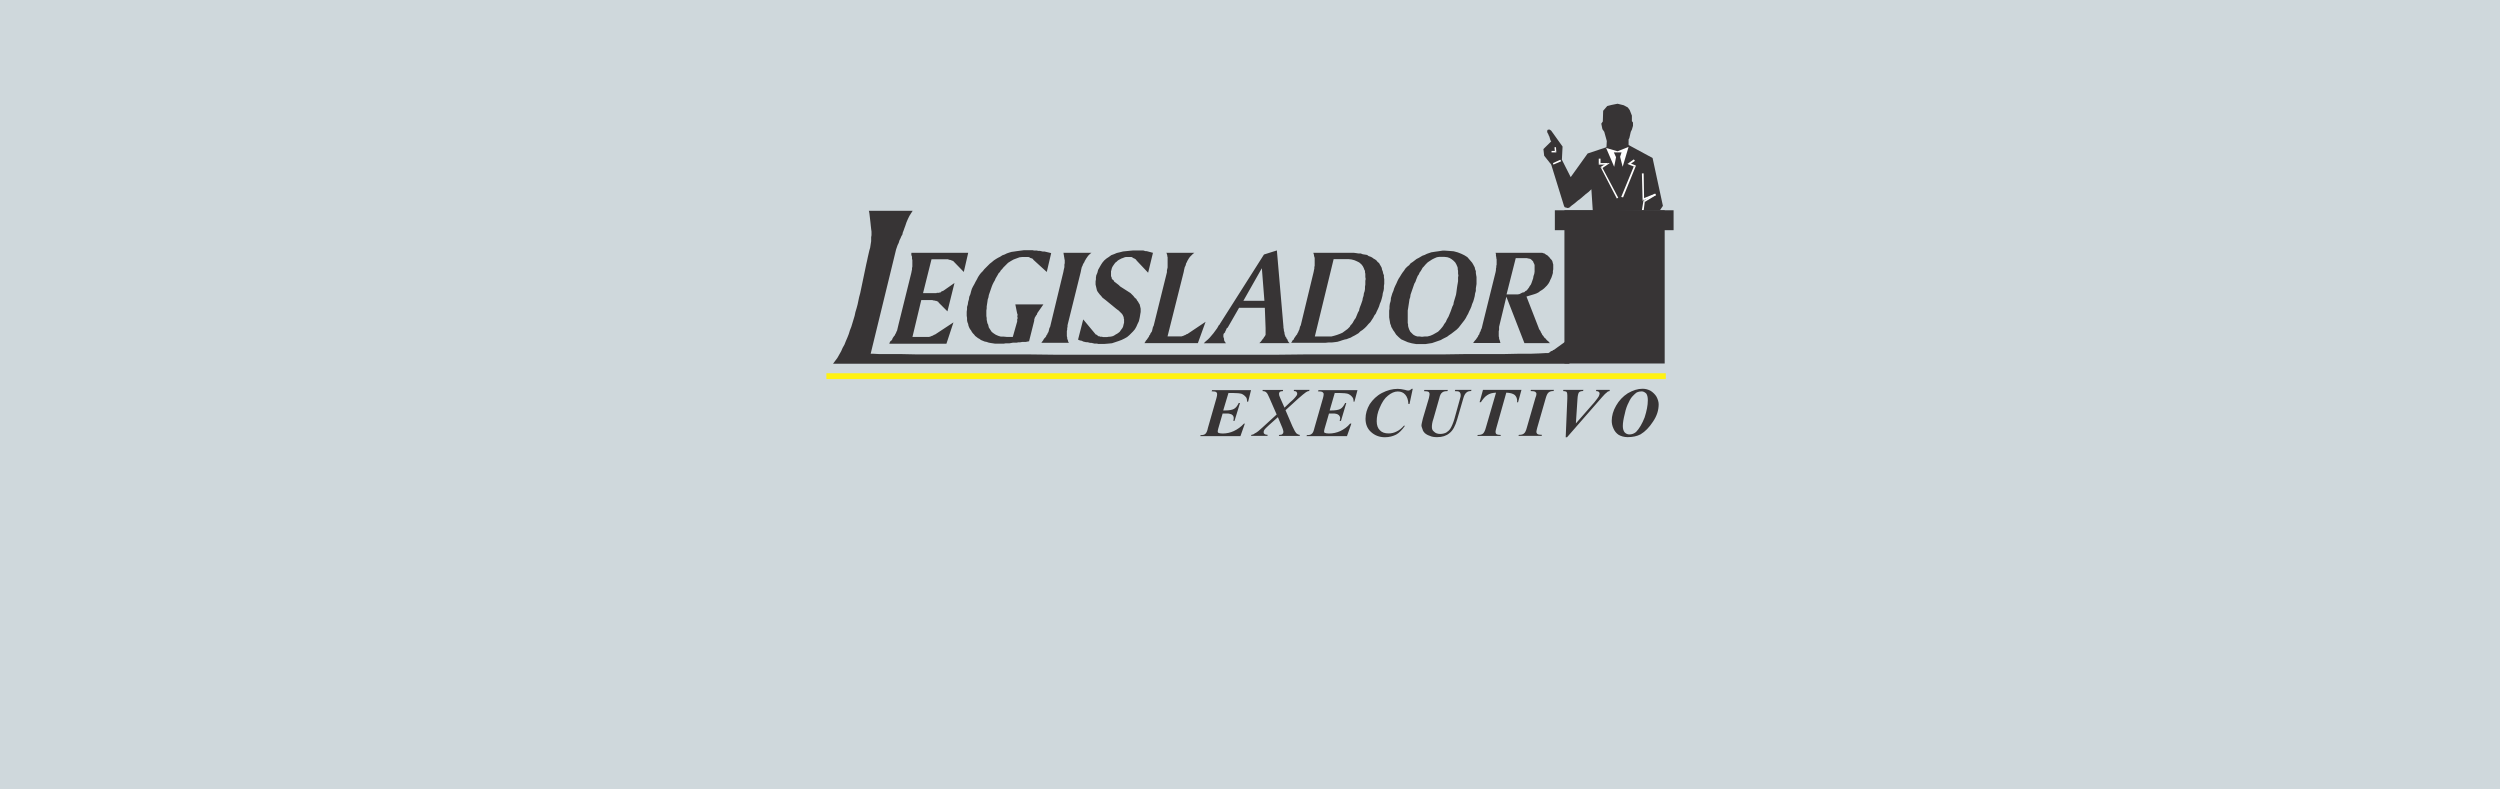 <?xml version="1.0" encoding="UTF-8"?>
<!DOCTYPE svg PUBLIC "-//W3C//DTD SVG 1.1//EN" "http://www.w3.org/Graphics/SVG/1.1/DTD/svg11.dtd">
<!-- Creator: CorelDRAW X5 -->
<svg xmlns="http://www.w3.org/2000/svg" xml:space="preserve" width="295.986mm" height="93.468mm" style="shape-rendering:geometricPrecision; text-rendering:geometricPrecision; image-rendering:optimizeQuality; fill-rule:evenodd; clip-rule:evenodd"
viewBox="0 0 29498 9315"
 xmlns:xlink="http://www.w3.org/1999/xlink">
 <defs>
  <style type="text/css">
   <![CDATA[
    .fil1 {fill:#373435}
    .fil2 {fill:#FEFEFE}
    .fil3 {fill:#FFF212}
    .fil0 {fill:#CFD8DC}
   ]]>
  </style>
 </defs>
 <g id="Camada_x0020_1">
  <g id="_285247920">
   <rect class="fil0" width="29498" height="9315"/>
   <g>
    <path class="fil1" d="M14496 4633l-63 210 21 0c48,0 84,-6 105,-18 23,-12 42,-37 57,-70l15 0 -65 212 -13 0c2,-12 4,-25 4,-33 0,-14 -4,-25 -13,-35 -8,-8 -19,-14 -34,-16 -8,-4 -27,-4 -55,-4l-29 0 -52 179c-4,14 -6,27 -6,35 0,6 4,12 8,14 8,4 25,8 50,8 46,0 92,-10 132,-29 44,-21 82,-47 120,-88l10 0 -52 148 -474 0 4 -12c27,0 46,-4 57,-16 10,-8 23,-33 29,-68l101 -353c6,-21 8,-35 8,-47 0,-10 -2,-16 -10,-23 -6,-6 -25,-10 -55,-10l6 -14 459 0 -34 136 -13 0c0,-27 -4,-45 -13,-53 -15,-18 -29,-29 -50,-39 -21,-6 -55,-10 -101,-10l-57 0zm568 259l-86 -197c-15,-35 -27,-58 -36,-64 -10,-12 -27,-16 -44,-16l0 -14 241 0 -2 14c-19,0 -29,4 -36,8 -6,8 -10,14 -10,23 0,12 4,29 15,51l50 113 67 -64c38,-31 63,-60 73,-76 8,-8 10,-16 10,-27 0,-6 -2,-12 -10,-21 -6,-6 -17,-8 -31,-8l4 -14 182 0 -4 14c-13,0 -27,6 -38,14 -17,12 -48,37 -92,76l-149 136 82 191c21,45 36,72 44,80 10,8 23,18 44,21l-4 12 -245 0 4 -12c19,0 34,-4 40,-12 6,-6 10,-12 10,-23 0,-12 -6,-37 -23,-74l-42 -101 -103 92c-34,31 -52,49 -59,62 -4,6 -6,14 -6,25 0,8 2,14 8,18 10,8 23,12 40,12l-4 12 -193 0 4 -12c15,-2 27,-6 38,-16 27,-12 57,-37 94,-72l166 -152zm686 -259l-61 210 19 0c48,0 86,-6 107,-18 23,-12 40,-37 57,-70l13 0 -63 212 -15 0c2,-12 6,-25 6,-33 0,-14 -6,-25 -15,-35 -8,-8 -21,-14 -31,-16 -10,-4 -27,-4 -55,-4l-31 0 -52 179c-4,14 -6,27 -6,35 0,6 2,12 8,14 10,4 25,8 50,8 46,0 92,-10 134,-29 42,-21 82,-47 115,-88l15 0 -52 148 -478 0 6 -12c27,0 46,-4 57,-16 13,-8 23,-33 31,-68l101 -353c6,-21 8,-35 8,-47 0,-10 -4,-16 -13,-23 -6,-6 -27,-10 -55,-10l8 -14 459 0 -36 136 -10 0c0,-27 -6,-45 -15,-53 -13,-18 -29,-29 -50,-39 -21,-6 -55,-10 -101,-10l-57 0zm919 -45l-38 179 -13 0c-2,-49 -15,-84 -36,-109 -23,-27 -52,-39 -90,-39 -38,0 -78,18 -115,49 -40,31 -71,78 -99,146 -23,51 -34,105 -34,156 0,47 13,84 38,107 23,25 57,37 103,37 34,0 65,-8 94,-23 27,-12 57,-35 86,-68l13 0c-34,49 -69,86 -105,105 -36,18 -80,31 -132,31 -67,0 -122,-23 -164,-62 -42,-37 -65,-90 -65,-156 0,-60 17,-117 50,-173 36,-53 82,-99 143,-131 63,-33 126,-49 187,-49 23,0 52,4 86,12 17,6 29,8 38,8 15,0 27,-8 42,-21l10 0zm503 12l191 0 -6 14c-19,0 -38,4 -50,14 -17,12 -31,35 -40,68l-73 251c-23,80 -52,134 -92,164 -36,31 -84,47 -145,47 -34,0 -63,-4 -88,-16 -25,-8 -46,-21 -57,-31 -13,-14 -23,-27 -27,-45 -6,-18 -13,-33 -13,-45 0,-16 8,-45 17,-84l71 -240c4,-23 8,-37 8,-49 0,-8 -4,-16 -10,-23 -8,-6 -27,-10 -57,-10l6 -14 277 0 -6 14c-27,0 -48,4 -61,16 -15,10 -27,33 -34,66l-69 242c-15,41 -19,74 -19,99 0,23 6,41 25,55 17,18 42,27 73,27 27,0 50,-6 71,-16 19,-12 36,-27 48,-45 17,-27 34,-66 48,-113l69 -249c6,-14 6,-27 6,-35 0,-18 -6,-31 -17,-39 -8,-6 -27,-8 -52,-8l4 -14zm327 0l453 0 -40 146 -13 0c2,-6 2,-14 2,-18 0,-31 -13,-53 -29,-68 -21,-16 -52,-25 -99,-27l-117 415c-6,21 -10,39 -10,49 0,12 4,18 10,25 10,6 27,10 52,10l-2 12 -275 0 6 -12c27,0 48,-4 61,-16 10,-8 25,-33 34,-70l120 -413c-42,2 -76,10 -103,29 -27,16 -52,47 -76,84l-15 0 40 -146zm560 14l6 -14 271 0 -6 14c-25,0 -42,4 -57,16 -13,10 -25,33 -34,66l-101 351c-6,23 -10,41 -10,49 0,10 4,16 10,23 8,8 29,12 57,12l-6 12 -273 0 6 -12c27,0 46,-4 59,-16 13,-8 25,-33 34,-68l101 -351c8,-18 13,-37 13,-49 0,-8 -4,-16 -13,-23 -8,-6 -27,-10 -57,-10zm415 544l19 -454c0,-27 0,-41 0,-41 0,-16 -2,-29 -8,-39 -10,-6 -21,-10 -42,-10l4 -14 237 0 -6 14c-19,0 -36,4 -48,16 -8,12 -15,39 -17,78l-19 288 220 -251c27,-33 42,-55 50,-68 6,-14 10,-25 10,-35 0,-6 -4,-12 -8,-18 -8,-6 -19,-10 -36,-10l6 -14 157 0 0 14c-15,2 -25,6 -31,14 -13,8 -34,29 -59,58l-413 473 -17 0zm732 0c-44,0 -80,-12 -107,-27 -27,-18 -48,-43 -61,-74 -15,-31 -21,-62 -21,-92 0,-58 17,-119 52,-179 34,-60 80,-109 138,-146 61,-35 117,-53 174,-53 34,0 65,8 96,25 27,18 52,41 69,70 15,29 25,60 25,88 0,70 -21,138 -67,205 -44,68 -92,117 -147,150 -40,21 -90,33 -153,33l0 0zm164 -540c-21,0 -40,4 -57,12 -13,8 -29,23 -44,39 -17,16 -36,43 -50,76 -19,35 -36,78 -48,138 -15,58 -23,105 -23,144 0,33 8,58 21,74 15,16 34,25 57,25 29,0 55,-10 78,-29 38,-39 73,-99 101,-171 25,-78 38,-144 38,-203 0,-37 -6,-62 -19,-80 -15,-14 -34,-25 -52,-25z"/>
    <polygon class="fil1" points="18794,2494 18777,2233 18746,2263 18711,2290 18681,2316 18646,2346 18616,2368 18581,2398 18546,2424 18516,2450 18498,2455 18481,2450 18464,2446 18455,2433 18303,1942 18220,1837 18211,1759 18303,1668 18294,1655 18290,1642 18285,1624 18281,1611 18272,1594 18268,1581 18259,1568 18255,1551 18259,1533 18272,1529 18285,1529 18303,1542 18437,1729 18429,1885 18533,2090 18733,1811 18955,1737 18959,1664 18929,1555 18907,1524 18894,1459 18912,1433 18916,1307 18964,1251 19016,1238 19086,1224 19159,1242 19207,1268 19229,1298 19255,1364 19255,1429 19268,1446 19268,1485 19255,1529 19242,1555 19225,1629 19216,1646 19216,1711 19499,1864 19621,2429 19586,2481 "/>
    <polygon class="fil2" points="19286,1968 19281,1955 19129,2324 19151,2329 19299,1964 19294,1950 19299,1964 19303,1955 19294,1950 "/>
    <polygon class="fil2" points="19216,1924 19220,1942 19286,1968 19294,1950 19229,1924 19229,1942 19216,1924 19203,1933 19220,1942 "/>
    <polygon class="fil2" points="19286,1890 19277,1881 19216,1924 19229,1942 19290,1898 "/>
    <polygon class="fil2" points="18890,1968 18890,1981 19077,2342 19094,2333 18903,1972 18903,1985 18890,1968 18885,1972 18890,1981 "/>
    <polygon class="fil2" points="18964,1942 18959,1924 18890,1968 18903,1985 18968,1942 18964,1924 18968,1942 18994,1924 18964,1924 "/>
    <polygon class="fil2" points="18864,1933 18872,1942 18964,1942 18964,1924 18872,1924 18885,1933 18864,1933 18864,1942 18872,1942 "/>
    <polygon class="fil2" points="18872,1872 18864,1872 18864,1933 18885,1933 18885,1872 "/>
    <polygon class="fil2" points="19394,2368 19390,2377 19373,2481 19394,2485 19407,2381 19403,2385 19394,2368 19390,2372 19390,2377 "/>
    <polygon class="fil2" points="19538,2303 19529,2285 19394,2368 19403,2385 19538,2303 19529,2285 "/>
    <polygon class="fil2" points="19381,2350 19394,2363 19538,2303 19529,2285 19386,2342 19399,2350 19381,2350 19381,2368 19394,2363 "/>
    <polygon class="fil2" points="19381,2046 19373,2046 19381,2350 19399,2350 19394,2046 "/>
    <polygon class="fil2" points="18346,1790 18355,1781 18307,1781 18307,1798 18355,1798 18363,1790 18355,1798 18363,1798 18363,1790 "/>
    <polygon class="fil2" points="18350,1737 18342,1737 18346,1790 18363,1790 18359,1737 "/>
    <polygon class="fil2" points="19046,1968 18951,1746 19086,1785 19216,1733 19146,1968 19116,1850 19133,1798 19042,1798 19068,1855 "/>
    <polygon class="fil2" points="18416,1894 18411,1885 18324,1924 18329,1942 18420,1903 "/>
    <polygon class="fil3" points="9751,4404 19655,4404 19655,4473 9751,4473 "/>
    <path class="fil1" d="M10251 2487l518 0 -17 26 -22 35 -17 35 -17 39 -13 39 -13 35 -9 26 -9 22 -4 22 -13 22 -9 22 -13 26 -9 30 -13 26 -9 26 -9 26 -300 1230 30 0 74 4 113 0 148 0 187 4 213 0 244 0 270 0 291 0 313 0 331 4 344 0 352 0 365 0 370 0 370 0 370 0 370 0 361 -4 352 0 344 0 326 0 313 0 291 0 265 -4 239 0 213 0 183 -4 144 0 109 -4 70 -4 26 0 4 0 9 -4 13 -9 9 -9 17 -4 9 -9 13 -4 4 -4 326 -235 -152 404 -8687 0 26 -35 26 -35 22 -39 22 -39 17 -39 22 -39 17 -43 17 -39 17 -43 13 -43 17 -43 13 -43 13 -43 13 -43 9 -43 13 -43 13 -48 9 -43 9 -43 13 -48 9 -43 9 -43 9 -43 9 -43 9 -43 9 -43 9 -43 9 -43 9 -39 9 -43 9 -39 9 -39 9 -30 4 -26 4 -26 4 -26 0 -26 0 -22 4 -22 0 -22 0 -22 -4 -30 -4 -35 -4 -39 -4 -35 -4 -35 -4 -35 -4 -26zm7395 496l409 0 17 0 13 0 13 0 13 0 13 0 13 0 9 0 9 0 17 0 17 0 9 0 9 4 17 4 17 13 17 9 13 13 13 13 9 13 13 13 9 13 4 13 4 17 4 13 0 17 0 22 0 17 -4 22 0 22 -9 30 -9 26 -13 26 -9 22 -13 22 -17 22 -17 17 -17 17 -22 17 -22 13 -22 17 -26 13 -26 9 -30 9 -30 9 -30 9 144 370 4 13 9 13 9 13 4 13 9 13 4 9 4 9 9 9 9 13 9 13 13 9 9 13 9 9 13 9 9 13 13 9 -304 0 -213 -548 -78 322 -4 17 -4 17 0 17 0 17 -4 17 0 13 0 13 0 13 0 9 0 13 4 13 0 13 4 13 4 9 4 17 4 13 -322 0 9 -13 13 -17 9 -9 9 -13 9 -13 9 -13 4 -13 9 -9 4 -13 4 -13 9 -13 4 -17 9 -17 4 -17 4 -17 4 -17 152 -613 4 -22 0 -17 4 -17 0 -17 4 -13 0 -17 0 -13 0 -13 0 -13 0 -9 -4 -13 0 -13 -4 -13 0 -9 0 -13 -4 -13zm239 61l-109 430 83 0 26 0 22 0 22 -4 17 -9 17 -9 22 -4 13 -13 17 -9 13 -17 13 -17 9 -17 13 -17 9 -22 9 -26 9 -26 4 -26 9 -26 4 -26 0 -22 0 -22 0 -17 0 -17 -4 -13 -9 -17 -4 -13 -9 -9 -13 -13 -13 -9 -22 -4 -17 -4 -26 0 -22 0 -83 0zm-1475 478l9 -30 9 -30 13 -30 9 -30 13 -30 13 -26 13 -30 13 -26 17 -26 13 -22 17 -26 17 -22 17 -26 22 -22 22 -17 17 -22 26 -17 22 -17 22 -17 26 -13 22 -13 22 -13 26 -9 26 -13 26 -9 26 -9 26 -4 26 -4 30 -4 26 -4 26 -4 26 0 57 4 48 4 48 13 43 17 35 17 35 22 30 35 26 30 13 22 9 17 9 17 4 22 9 22 0 22 4 26 4 22 0 26 0 26 0 30 -4 26 -4 26 0 30 -9 30 -4 30 -9 35 -9 30 -13 30 -9 30 -13 30 -13 26 -13 30 -13 22 -13 26 -17 26 -17 22 -17 22 -17 22 -17 22 -22 22 -22 17 -22 17 -22 17 -26 17 -22 17 -26 13 -26 13 -22 13 -26 9 -26 9 -26 9 -26 9 -26 4 -26 4 -26 4 -30 0 -26 0 -52 0 -52 -9 -48 -13 -39 -17 -39 -17 -30 -26 -30 -30 -22 -35 -13 -17 -9 -17 -13 -22 -4 -17 -9 -22 -4 -26 -4 -22 -4 -26 0 -22 0 -26 0 -30 4 -26 0 -26 4 -30 9 -30 4 -30zm605 -491l-35 0 -26 4 -30 13 -26 13 -26 17 -26 17 -26 26 -22 26 -13 13 -9 17 -13 22 -13 17 -9 22 -13 17 -9 22 -9 22 -9 26 -13 22 -9 26 -9 26 -9 26 -9 26 -9 26 -4 30 -9 26 -4 30 -4 26 -4 26 -4 26 -4 22 0 26 0 22 0 22 0 22 0 22 0 17 0 17 4 17 0 17 4 17 9 26 13 26 17 17 17 17 22 13 26 9 26 0 30 4 35 -4 30 0 35 -9 30 -13 30 -17 30 -17 26 -26 22 -26 13 -17 9 -17 9 -13 13 -17 9 -22 9 -17 13 -22 9 -22 9 -22 9 -22 9 -26 9 -26 13 -26 4 -26 9 -30 9 -30 9 -30 4 -26 4 -30 4 -30 4 -26 4 -22 4 -26 0 -22 0 -22 4 -22 -4 -22 0 -17 0 -17 -4 -17 0 -17 -4 -13 -13 -30 -13 -22 -22 -22 -22 -17 -22 -13 -26 -9 -35 -4 -30 0zm-1518 -48l418 0 30 0 30 0 30 4 26 4 26 0 22 9 26 4 26 4 17 13 26 9 17 9 17 13 17 9 17 13 13 17 17 13 9 17 13 22 9 17 4 22 9 22 4 22 9 22 0 22 4 26 0 26 0 26 -4 26 0 30 -4 26 -9 30 -4 30 -9 35 -9 30 -13 30 -9 30 -13 30 -13 26 -13 30 -17 22 -13 26 -17 26 -17 26 -22 22 -22 26 -22 22 -26 22 -26 17 -22 22 -22 13 -22 13 -26 13 -22 13 -26 9 -22 9 -22 4 -30 9 -26 9 -30 9 -30 4 -35 4 -39 0 -39 4 -39 0 -365 0 9 -13 9 -17 13 -9 4 -13 9 -13 9 -13 9 -13 9 -9 4 -13 9 -13 4 -13 9 -17 4 -17 4 -17 9 -17 4 -17 148 -613 4 -22 4 -17 0 -17 4 -17 0 -13 0 -17 0 -13 0 -13 0 -13 0 -9 0 -13 -4 -13 -4 -13 0 -9 -4 -13 -4 -13zm239 74l-222 913 161 0 35 0 35 -9 30 -9 35 -13 30 -13 30 -22 30 -22 26 -26 9 -17 13 -13 13 -17 9 -17 13 -22 13 -17 9 -22 9 -22 9 -22 13 -22 4 -22 9 -26 9 -22 9 -26 9 -26 4 -26 9 -26 4 -30 9 -26 4 -26 0 -26 4 -26 0 -22 0 -22 4 -22 -4 -22 0 -22 0 -17 -4 -17 0 -17 -9 -17 -4 -13 -13 -26 -17 -22 -26 -22 -26 -13 -30 -13 -35 -9 -35 -4 -39 0 -135 0zm-670 -104l78 904 0 13 4 13 0 13 4 17 4 13 0 9 4 17 4 9 4 13 9 9 4 13 9 9 4 13 4 9 9 13 9 9 -357 0 17 -17 13 -17 9 -13 9 -9 9 -17 9 -9 4 -9 4 -9 0 -4 0 -4 0 -9 0 -9 0 -9 0 -9 0 -13 0 -13 0 -4 0 -4 0 0 0 0 -9 -239 -304 0 -135 235 -9 4 -4 9 -4 9 -4 9 -4 9 -4 4 0 9 -4 4 -9 9 -4 4 -4 13 0 4 0 9 0 13 4 9 4 13 0 13 4 13 9 13 9 13 -261 0 22 -22 26 -22 22 -22 22 -26 22 -26 22 -30 22 -30 22 -39 4 0 4 -4 0 0 0 -4 522 -822 152 -48zm-178 213l-217 383 248 0 -30 -383zm-1127 -183l331 0 -17 13 -13 13 -9 9 -13 13 -9 13 -9 13 -4 9 -9 13 -4 13 -9 13 -4 17 -4 13 -9 17 -4 17 -4 17 -4 22 -191 761 126 0 9 0 9 0 9 0 9 0 4 0 9 -4 9 0 4 -4 9 -4 13 -4 13 -9 13 -4 213 -143 -91 252 -631 0 9 -13 9 -17 9 -9 9 -13 9 -13 9 -13 4 -13 9 -9 4 -13 9 -13 9 -13 4 -17 4 -17 4 -17 9 -17 4 -17 152 -613 0 -22 4 -17 4 -17 0 -17 0 -13 0 -17 0 -13 0 -13 0 -13 0 -9 0 -13 0 -13 -4 -13 0 -9 -4 -13 -4 -13zm-157 0l-57 235 -135 -143 -9 -13 -13 -9 -9 -4 -9 -4 -13 -9 -9 -4 -13 0 -17 0 -17 0 -17 0 -17 4 -22 9 -13 4 -17 9 -17 9 -13 9 -13 13 -13 9 -13 17 -9 13 -9 13 -9 17 -4 13 -4 17 -4 13 0 13 0 9 0 13 0 9 0 13 4 9 4 9 0 9 9 13 13 9 9 17 13 9 22 17 17 13 17 17 122 78 17 17 17 17 17 22 17 13 9 17 13 17 9 17 9 13 4 17 4 17 4 17 0 17 0 22 -4 22 -4 26 -4 22 -9 39 -17 35 -13 30 -17 30 -22 26 -22 22 -22 22 -26 22 -30 17 -35 17 -35 13 -39 13 -39 13 -39 4 -48 4 -48 0 -13 0 -17 0 -13 -4 -17 0 -13 0 -17 -4 -17 -4 -17 0 -13 -4 -17 -4 -17 0 -17 -4 -17 -4 -17 -9 -22 -4 -22 -9 61 -239 148 178 13 4 9 9 13 9 13 0 4 4 4 0 9 0 9 0 9 4 13 0 9 0 13 0 17 0 22 -4 13 0 22 -4 13 -4 17 -9 13 -9 17 -9 13 -9 17 -13 9 -13 9 -13 13 -17 9 -17 4 -17 4 -17 4 -13 0 -13 0 -9 0 -13 0 -9 -4 -9 0 -13 -4 -9 -4 -9 -4 -9 -9 -13 -13 -13 -9 -9 -17 -17 -13 -9 -17 -13 -122 -100 -22 -17 -17 -13 -17 -22 -13 -13 -13 -17 -13 -17 -9 -17 -4 -17 -4 -17 -4 -17 -4 -17 0 -17 0 -22 4 -22 0 -22 4 -26 13 -30 9 -35 17 -30 17 -30 17 -26 22 -26 26 -22 26 -17 30 -22 35 -13 30 -13 39 -9 35 -9 39 -4 39 -4 44 -4 17 0 13 0 17 0 13 0 17 0 9 0 17 0 13 0 13 4 13 4 13 0 17 4 13 4 17 4 13 4 17 4zm-1057 0l331 0 -17 13 -13 13 -9 9 -9 13 -9 13 -9 13 -4 9 -9 13 -4 13 -9 13 -9 17 -4 13 -9 17 -4 17 -4 17 -4 22 -152 613 -4 17 0 17 -4 17 0 17 -4 17 0 13 0 13 0 13 0 9 0 13 4 13 0 13 4 13 4 9 4 17 9 13 -326 0 9 -13 13 -17 4 -9 9 -13 13 -13 9 -13 4 -13 9 -9 4 -13 9 -13 4 -13 4 -17 4 -17 9 -17 4 -17 4 -17 148 -613 4 -22 4 -17 4 -17 0 -17 0 -13 4 -17 0 -13 0 -13 0 -13 -4 -9 0 -13 -4 -13 0 -13 -4 -9 0 -13 -4 -13zm-144 4l-52 222 -157 -143 -9 -13 -13 -4 -4 -4 -9 0 -13 -9 -13 -4 -17 0 -13 0 -39 0 -35 4 -35 13 -35 13 -30 17 -35 22 -26 26 -30 30 -13 17 -17 17 -9 17 -17 17 -9 17 -13 22 -13 22 -9 22 -13 22 -13 26 -9 22 -9 26 -9 26 -9 26 -9 26 -4 26 -9 26 -4 30 -4 26 -4 26 0 22 -4 26 0 22 0 22 0 22 4 22 0 22 4 17 4 22 9 17 4 17 4 17 17 26 17 26 22 17 26 17 30 13 30 9 35 0 39 4 9 0 9 0 9 0 9 0 9 0 4 0 9 0 9 0 52 -183 0 -9 0 -9 0 -9 4 -4 0 -9 0 -9 0 -4 -4 -9 4 -9 0 -4 0 -13 -4 -4 -22 -109 331 0 -70 100 -4 9 -4 13 -9 9 -4 9 -9 13 -4 13 -4 13 0 13 -61 243 -22 4 -17 4 -22 0 -22 0 -22 4 -22 0 -17 4 -22 0 -22 0 -22 4 -22 4 -22 0 -22 0 -22 4 -22 0 -22 0 -30 0 -30 0 -26 -4 -26 -4 -22 -4 -26 -9 -22 -4 -22 -9 -22 -9 -17 -13 -17 -9 -17 -13 -17 -13 -13 -17 -13 -13 -13 -17 -9 -17 -13 -17 -9 -17 -9 -22 -4 -22 -9 -22 -4 -22 0 -26 -4 -26 0 -26 0 -22 4 -30 0 -26 9 -30 4 -30 9 -30 4 -30 13 -30 9 -35 9 -30 13 -26 17 -30 13 -26 17 -30 13 -26 17 -26 17 -22 22 -22 17 -22 22 -22 22 -22 22 -22 22 -17 26 -22 26 -17 22 -13 26 -13 26 -17 26 -9 26 -13 26 -9 30 -9 30 -4 26 -4 30 -4 30 -4 30 -4 30 0 17 0 17 0 22 0 17 0 17 4 17 0 17 0 13 4 22 0 17 4 17 4 22 0 17 4 17 4 17 4 17 4zm-1649 -4l670 0 -52 226 -126 -130 -13 -4 -9 -4 -9 -4 -9 0 -9 -4 -4 0 -9 -4 -9 0 -9 0 -9 0 -9 0 -13 0 -9 0 -135 0 -100 400 113 0 9 0 9 0 9 0 9 0 9 0 4 -4 9 0 9 0 4 0 4 0 9 -4 9 0 4 -4 9 -9 13 -4 9 -4 130 -91 -83 335 -104 -104 -4 -9 -9 -4 -9 -4 -9 -4 -4 0 -9 0 -4 -4 -9 0 -4 0 -13 -4 -9 0 -9 0 -113 0 -104 435 157 0 9 0 9 0 9 0 9 0 4 0 9 -4 4 0 9 -4 9 -4 13 -4 13 -9 13 -4 217 -143 -83 252 -674 0 4 -13 9 -17 13 -9 9 -13 4 -13 9 -13 9 -13 9 -9 4 -13 9 -13 4 -13 9 -17 4 -17 4 -17 4 -17 4 -17 152 -613 4 -22 4 -17 0 -17 4 -17 0 -13 0 -17 0 -13 0 -13 0 -13 0 -9 -4 -13 0 -13 0 -13 -4 -9 -4 -13 0 -13z"/>
    <polygon class="fil1" points="18459,2481 19642,2481 19642,4289 18459,4289 "/>
    <polygon class="fil1" points="18346,2481 19747,2481 19747,2716 18346,2716 "/>
   </g>
  </g>
 </g>
</svg>
